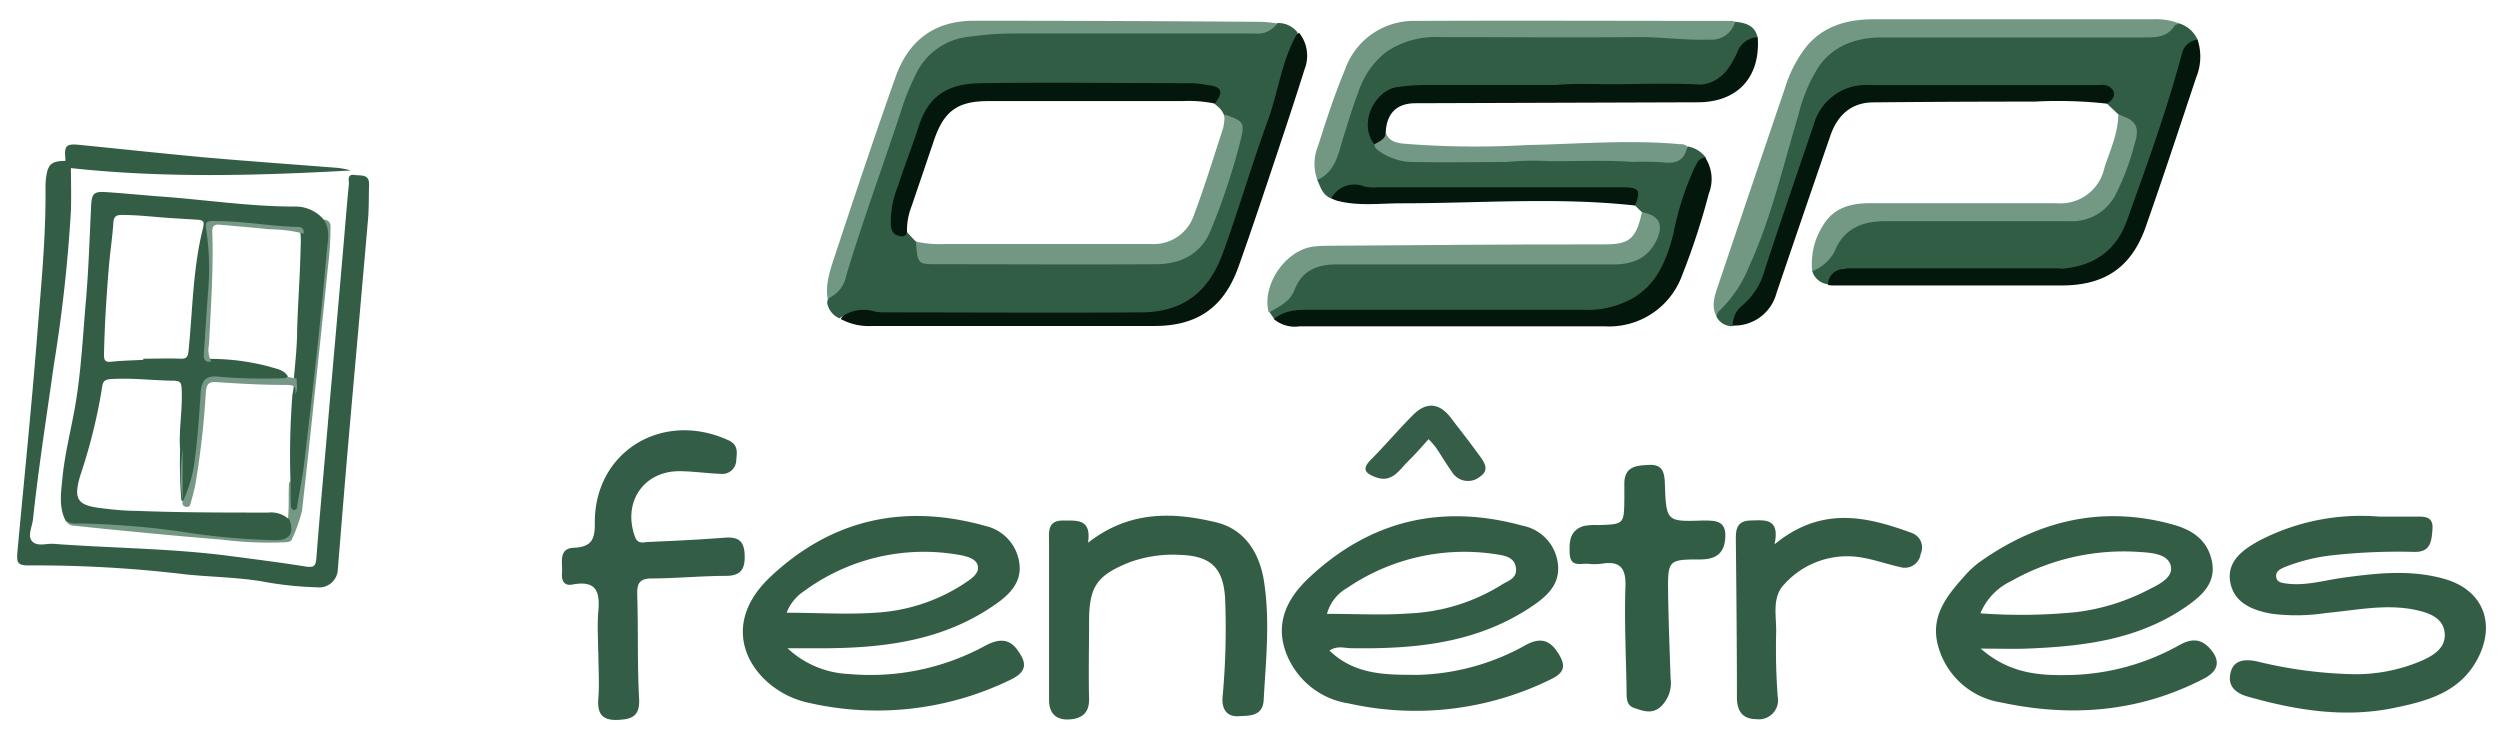 <svg id="Calque_1" data-name="Calque 1" xmlns="http://www.w3.org/2000/svg" viewBox="0 0 291.81 85.41"><defs><style>.cls-1{fill:#325d45;}.cls-2{fill:#729884;}.cls-3{fill:#05160d;}.cls-4{fill:#04170d;}.cls-5{fill:#739884;}.cls-6{fill:#739885;}.cls-7{fill:#729883;}.cls-8{fill:#03170d;}.cls-9{fill:#335d45;}.cls-10{fill:#759885;}.cls-11{fill:#779887;}.cls-12{fill:#799988;}.cls-13{fill:#345d46;}.cls-14{fill:#335d46;}.cls-15{fill:#365d47;}.cls-16{fill:#345d45;}</style></defs><title>logo-mobile</title><path class="cls-1" d="M197,17.09a3.34,3.34,0,0,1,2.11,1.31,18.85,18.85,0,0,0-2.8,6.8c-.29,1.07-.52,2.15-.81,3.21-1.51,5.48-4.89,8.11-10.56,8.14-6.17,0-12.33,0-18.5,0H154c-1.57,0-3.18-.19-4.63.69a.76.76,0,0,1-.64,0l-.52-.76a.56.56,0,0,1,.35-.65,6.21,6.21,0,0,0,2.71-3,4.81,4.81,0,0,1,4.33-2.36c1.54-.08,3.09,0,4.63,0H187.6a9.11,9.11,0,0,0,2.75-.3,4,4,0,0,0,2.6-2.28,1.72,1.72,0,0,0-.58-2.53c-.25-.19-.49-.38-.72-.59l-.79-.77c-.37-1.72-.37-1.74-2.23-1.74q-13.27,0-26.54,0a14.47,14.47,0,0,1-3.42-.2c-1.35-.32-2.21.69-3.29,1.1-1-.39-1.23-1.29-1.6-2.11a.73.73,0,0,1,.37-.79A4.26,4.26,0,0,0,156,17.34c.59-2.08,1.25-4.13,2-6.16,1.89-5,4.55-7.11,9.9-7.18,8.86-.11,17.72,0,26.58,0,1.15,0,2.28.21,3.43.27a5,5,0,0,0,4.6-1.73c1.21.12,2.32.4,2.64,1.81a6.88,6.88,0,0,0-2.93,3.41,4,4,0,0,1-4.08,2.31c-5.1-.07-10.19,0-15.29,0a4.18,4.18,0,0,0-1.17.16,53.47,53.47,0,0,1-6.07.12c-3.22,0-6.44,0-9.66,0a12.67,12.67,0,0,0-1.85.1c-3.45.53-4.84,3.08-3.43,6.28,1.31,1.64,3.19,1.78,5,1.83,3.39.08,6.78,0,10.18,0,4.82,0,9.63,0,14.45,0a20,20,0,0,1,3,0A3.57,3.57,0,0,0,197,17.09Z"/><path class="cls-1" d="M254.44,2.76a3.45,3.45,0,0,1,2.07,1.87c-1.22.83-1.53,2.15-1.93,3.46-1.91,6.09-3.81,12.19-6.15,18.13a8.11,8.11,0,0,1-8.11,5.38,1.82,1.82,0,0,0-.52-.08c-8,0-16.07-.07-24.11,0a3.15,3.15,0,0,0-2.31,1.66,2.15,2.15,0,0,1-1.85-1.55,29.31,29.31,0,0,0,3.55-4.38c1.2-1.57,3.07-1.81,4.91-1.82,6.62,0,13.24-.1,19.85,0,4.33.08,6.45-.94,8-5.83a13.47,13.47,0,0,1,.59-1.76c.83-1.83.77-3.41-1.18-4.5l-1.36-1.29c.33-1.57.2-1.79-1.41-1.79-8.87,0-17.74,0-26.61,0a6,6,0,0,0-5.78,4.26c-2,5.47-3.74,11-5.6,16.57A9.55,9.55,0,0,1,203.65,36c-.67.54-.82,1.46-1.4,2.07A2,2,0,0,1,200.38,37a1.1,1.1,0,0,1,.41-1.29c1.91-1.89,2.89-4.31,3.87-6.72a116.91,116.91,0,0,0,4-12.49,56,56,0,0,1,1.86-5.94C212.37,5.88,215.11,4,220.14,4q13.63,0,27.27,0c1,0,1.94,0,2.91,0a3.55,3.55,0,0,0,2.93-.91A1,1,0,0,1,254.44,2.76Z"/><path class="cls-2" d="M254.44,2.76c-.21.07-.51.08-.6.23-.94,1.47-2.38,1.38-3.86,1.38q-15.14,0-30.27,0c-2.88,0-5.52.83-7.31,3.25a18.24,18.24,0,0,0-2.48,5.8c-1.8,5.91-3.15,12-5.74,17.63a14.64,14.64,0,0,1-3.39,5.13,1.08,1.08,0,0,0-.41.79c-.67-1.2-.26-2.39.13-3.54q3.9-11.58,7.83-23.13a15.1,15.1,0,0,1,2.45-4.79c2-2.47,4.79-3.24,7.78-3.26,10.93,0,21.86,0,32.79,0A7.59,7.59,0,0,1,254.44,2.76Z"/><path class="cls-3" d="M98.14,37.24c.79-1.37,1.65-1.72,3.7-1.28a9.77,9.77,0,0,0,2.22.21h28.83a13,13,0,0,0,4.49-.83,8.12,8.12,0,0,0,4.87-5.09c1.64-4.53,3.12-9.13,4.64-13.71a112.3,112.3,0,0,0,3.33-10.8,2.29,2.29,0,0,1,1.42-1.91,4.28,4.28,0,0,1,.64,4.24c-1.41,4.49-2.91,8.94-4.4,13.4-1.09,3.25-2.18,6.49-3.34,9.72-1.7,4.72-4.8,6.86-9.8,6.86H101.82A6.93,6.93,0,0,1,98.14,37.24Z"/><path class="cls-2" d="M149.28,2.77c0,1.25-.65,1.61-1.85,1.6-10.11,0-20.21-.07-30.31,0-2.39,0-4.85.09-7,1.43s-3,3.38-3.8,5.56q-3.59,10.56-7.07,21.15c-.36,1.09-.71,2.08-1.93,2.46a.76.76,0,0,0-.52.69c-.61-1.82-.08-3.59.47-5.27C99.63,23.26,102,16.12,104.53,9c1.5-4.28,4.56-6.59,9.19-6.58q16.8,0,33.59.13A18.81,18.81,0,0,1,149.28,2.77Z"/><path class="cls-4" d="M148.69,37.24c1.4-1.16,3.06-1.08,4.74-1.08q15.75,0,31.5,0a10.58,10.58,0,0,0,6-1.56c2.67-1.75,3.67-4.49,4.41-7.38a33.78,33.78,0,0,1,2.44-7.61c.28-.53.48-1.18,1.26-1.22a4.58,4.58,0,0,1,.43,4.18,82.69,82.69,0,0,1-3.11,9.52,9.07,9.07,0,0,1-9.06,6q-17.79,0-35.58,0A3.8,3.8,0,0,1,148.69,37.24Z"/><path class="cls-4" d="M202.25,38a3,3,0,0,1,1.18-2.4A8.21,8.21,0,0,0,206,31.45c1.85-5.62,3.77-11.22,5.68-16.82a6.32,6.32,0,0,1,6.51-4.7h27a1.43,1.43,0,0,1,1.48.66c.28.66-.18,1.16-.74,1.51a51.83,51.83,0,0,0-8.45-.24q-9.39,0-18.79.09c-2.63,0-4.23,1.52-5.05,3.91q-3.16,9.16-6.28,18.35A5.08,5.08,0,0,1,202.25,38Z"/><path class="cls-4" d="M240.64,31.37c3.71-.29,6.35-2.07,7.63-5.64,2.32-6.47,4.68-12.93,6.44-19.58a2.1,2.1,0,0,1,1.8-1.52,6.35,6.35,0,0,1-.16,4.4c-1.94,5.83-3.86,11.67-5.9,17.47-1.67,4.73-4.79,6.82-9.83,6.82l-26.45,0c-.26,0-.52,0-.79-.06a1.8,1.8,0,0,1,1.88-1.85,1.31,1.31,0,0,1,.38-.09h24.61A1.32,1.32,0,0,1,240.64,31.37Z"/><path class="cls-2" d="M202.53,2.53a2.84,2.84,0,0,1-3,2.09c-2.81.11-5.61-.32-8.43-.29-7.67.07-15.34,0-23,0a10.32,10.32,0,0,0-6.35,1.77,9.87,9.87,0,0,0-3.18,4.6c-.67,1.71-1.18,3.49-1.75,5.25-.61,1.93-.88,4.06-3.05,5.05a5.44,5.44,0,0,1,.09-4c.95-3,1.93-6,3.12-8.84a8.5,8.5,0,0,1,8.26-5.72c12.3-.06,24.59,0,36.89,0A2.63,2.63,0,0,1,202.53,2.53Z"/><path class="cls-5" d="M191.65,24.77c2,.34,2.54,1.42,1.76,3.16-1,2.19-2.79,2.93-5,2.93H156c-2.26,0-4.06.74-4.91,3-.54,1.42-1.82,1.92-3,2.63-.86-3.25,2-7.41,5.38-7.73.79-.08,1.59-.07,2.38-.08,10.41-.06,20.81-.18,31.22-.15C189.94,28.52,190.94,28.18,191.65,24.77Z"/><path class="cls-4" d="M198.51,9.88c2.32-.24,3.41-1.87,4.27-3.78a2.66,2.66,0,0,1,2.39-1.76c.33,4.68-2.35,7.59-7,7.6l-32.94.11c-2.2,0-3.39,1.19-3.48,3.42.13,1-.41,1.37-1.33,1.38-1.92-2.45.06-6.33,2.69-6.69a23.71,23.71,0,0,1,3.14-.24l15.36,0c2.24-.21,4.48-.09,6.72-.09C191.73,9.81,195.12,9.68,198.51,9.88Z"/><path class="cls-5" d="M247.25,13.39c2.09.61,2.56,1.4,1.89,3.48A28.2,28.2,0,0,1,246.79,23a5.72,5.72,0,0,1-5.19,2.82c-7.19,0-14.37,0-21.56,0-2.68,0-4.82.86-5.9,3.53a5,5,0,0,1-2.61,2.31,8.3,8.3,0,0,1,1.22-5.28c1.21-2.09,3.21-2.65,5.42-2.66,7.28,0,14.57,0,21.85,0a5.24,5.24,0,0,0,5.6-4.08C246.27,17.57,247.24,15.61,247.25,13.39Z"/><path class="cls-6" d="M160.43,16.85c.55-.36,1.28-.55,1.33-1.38.31,1,1.23,1.21,2.09,1.3a104.85,104.85,0,0,0,14.4.16c5.95-.12,11.89-.64,17.84-.1a1.18,1.18,0,0,1,.86.26c-.28,1.52-1.17,2.06-2.71,1.87a34.53,34.53,0,0,0-3.67-.06c-3.21-.23-6.43-.07-9.64-.09a33.94,33.94,0,0,0-5.14.1c-3.52,0-7,.07-10.56,0a7,7,0,0,1-4.33-1.33C160.65,17.39,160.42,17.21,160.43,16.85Z"/><path class="cls-4" d="M155.38,23.16a3.06,3.06,0,0,1,3.85-1.4,6,6,0,0,0,1.7.1h28.39c2,0,2.24.29,1.54,2.13-9.09-1-18.19-.26-27.28-.26-2.49,0-5,.35-7.47-.29C155.86,23.38,155.62,23.25,155.38,23.16Z"/><path class="cls-1" d="M149.12,2.69a2.84,2.84,0,0,1-2.72,1.22c-9.44,0-18.89,0-28.33,0a35.92,35.92,0,0,0-4.87.37,7.68,7.68,0,0,0-6.32,4.44,28.31,28.31,0,0,0-1.44,3.41c-2.18,6.72-4.65,13.34-6.69,20.11a3.41,3.41,0,0,1-1.6,2.32c-.4.21-.74.53-.53,1.07A2.38,2.38,0,0,0,98,37.16a4.44,4.44,0,0,1,4.09-.8,5.33,5.33,0,0,0,1.05.1c10,0,20,.07,30,0,4.95,0,7.95-2.36,9.63-7,1.84-5.1,3.37-10.32,5.22-15.41,1.24-3.39,1.62-7.07,3.48-10.24A2.83,2.83,0,0,0,149.12,2.69Zm-6.2,12.63c-1.06,3.37-2,6.75-3.41,10a5.43,5.43,0,0,1-5.44,3.46c-6.17,0-12.33,0-18.5,0H109a3.13,3.13,0,0,1-2.21-.69l-1-1.07a1.73,1.73,0,0,1-.21-1.87A89.49,89.49,0,0,1,109,14.89a5.87,5.87,0,0,1,5.83-3.59c5.7,0,11.39,0,17.08,0,2.47,0,4.95,0,7.42,0a2.77,2.77,0,0,1,2.32.7c.41.4.92.7,1.14,1.27A2.36,2.36,0,0,1,142.92,15.32Z"/><path class="cls-7" d="M106.91,28.2a13.1,13.1,0,0,0,3.53.28c8,0,15.94,0,23.91,0a4.94,4.94,0,0,0,5-3.35c1.26-3.36,2.32-6.8,3.43-10.21a6.8,6.8,0,0,0,.15-1.57c2.29.84,2.43.88,1.79,3.36a77.15,77.15,0,0,1-3.38,10.13c-1.14,2.8-3.45,3.95-6.29,4-8.68.05-17.37,0-26,0C107.15,30.83,107.09,30.72,106.91,28.2Z"/><path class="cls-8" d="M141.8,12.09A15.2,15.2,0,0,0,138,11.8H115.35c-3.59,0-5.18,1.17-6.34,4.6q-1.31,3.87-2.63,7.74a7.61,7.61,0,0,0-.51,3c-.27.66-.75.46-1.21.3s-.63-.67-.68-1.16a11.12,11.12,0,0,1,.86-4.63c.74-2.35,1.67-4.63,2.43-7,1.23-3.78,3.72-4.89,7.24-4.94,8.24-.12,16.48,0,24.71,0a14.09,14.09,0,0,1,1.7.21C142.63,10.12,142.86,10.68,141.8,12.09Z"/><path class="cls-9" d="M7.63,18.78c0-.1,0-.2,0-.3-.14-1.45.1-1.72,1.55-1.58,4.82.48,9.64,1,14.47,1.45,5.1.45,10.21.81,15.31,1.21a8.89,8.89,0,0,1,2,.34c-10.9.6-21.78.91-32.68-.28,0,1.49.05,3.21,0,4.93a173.85,173.85,0,0,1-2,18.07c-.84,6-1.79,12-2.43,18-.1.88-.68,1.95-.08,2.58s1.65.21,2.51.28C13.2,64,20.13,64,27,64.92c2.88.38,5.76.74,8.63,1.2,1,.15,1.22,0,1.3-1,.45-5.8,1-11.6,1.49-17.4q.81-9.11,1.6-18.21c.24-2.7.44-5.39.71-8.08,0-.4-.25-1.16.7-1,.77.09,1.68-.11,1.65,1.12-.05,1.45,0,2.91-.15,4.36-.72,8.35-1.48,16.7-2.21,25.05-.45,5.17-.87,10.35-1.29,15.53A2.17,2.17,0,0,1,37,68.55a40.39,40.39,0,0,1-6.49-.7c-2.94-.48-5.92-.5-8.88-.81A146.14,146.14,0,0,0,3.41,66c-1.3,0-1.5-.25-1.38-1.55.79-8.56,1.67-17.1,2.34-25.67.44-5.59,1-11.18.94-16.8a8.73,8.73,0,0,1,.07-1.25C5.59,19.15,6,18.8,7.63,18.78Z"/><path class="cls-10" d="M34.19,56v3.33c.69-3.69,1.37-7.36,1.71-11.08.32-3.5.83-7,1.2-10.46.26-2.47.38-5,.67-7.42a16.37,16.37,0,0,0,0-4.74c1,.07.8.9.8,1.42a36.88,36.88,0,0,1-.27,3.93q-.87,8.52-1.78,17-.61,5.84-1.27,11.66a17.88,17.88,0,0,1-1.14,3.22c-.13.44-.59.41-1,.44A43.66,43.66,0,0,1,26,63q-5.53-.45-11.06-1c-2.1-.19-4.19-.42-6.29-.64a1.07,1.07,0,0,1-1-.65,93.69,93.69,0,0,1,13.07.89c3.79.43,7.54,1.22,11.37,1.22,1.55,0,1.92-.53,1.5-2.07.15-1.24.09-2.47.12-3.71C33.73,56.67,33.62,56.16,34.19,56Z"/><path class="cls-9" d="M37.75,25.59a4.32,4.32,0,0,0-3.39-1.48c-5.17,0-10.29-.78-15.43-1.16-2.21-.16-4.41-.39-6.62-.53-1.36-.09-1.6.21-1.67,1.55-.18,3.66-.29,7.34-.6,11-.35,4-.55,8.1-1.21,12.1-.49,2.94-1.27,5.83-1.55,8.8-.16,1.64-.43,3.31.37,4.89a2.21,2.21,0,0,0,1.48.34,96.07,96.07,0,0,1,12,.95,79.82,79.82,0,0,0,11.13,1c1.57,0,2.1-.85,1.52-2.39a3.13,3.13,0,0,0-2.49-.83c-5.12,0-10.24,0-15.36-.2-1.35,0-2.7-.14-4-.3C9,59,8.55,58.29,9.37,55.5a64.22,64.22,0,0,0,2.48-9.87c.17-1.31.28-1.36,1.66-1.41,2.12-.08,4.22.16,6.33.21,1.31,0,1.35.08,1.38,1.45.05,2.22-.36,4.42-.2,6.64a56.54,56.54,0,0,0,.14,5.82.3.3,0,0,0,.31.17c.42-.26.5-.73.65-1.14a32.71,32.71,0,0,0,1.38-8.56c.1-1.2.19-2.4.34-3.6.09-.71.5-.92,1.1-1a4.13,4.13,0,0,1,.93,0,45.86,45.86,0,0,0,6.73.17c.39,0,.86.06,1-.46-.46-.76-1.3-.86-2-1.08a26.64,26.64,0,0,0-6.94-.95c-.54,0-.54-.42-.55-.82,0-1.14.16-2.28.24-3.41a54.35,54.35,0,0,0,.12-10.44c-.13-1.13-.1-1.17,1.07-1.15,2.89.06,5.76.54,8.65.66.4,0,.86.11.9.67a11.71,11.71,0,0,1,0,1.45c-.06,3.26-.32,6.51-.41,9.76,0,1.8-.21,3.6-.36,5.39a8.14,8.14,0,0,1-.19,2.09A92.06,92.06,0,0,0,33.9,56c.06.93,0,1.87.05,2.8,0,.29,0,.72.39.72s.34-.4.38-.65c.28-1.68.62-3.35.81-5,.95-8.11,1.9-16.23,2.6-24.36C38.24,28.15,38.62,26.8,37.75,25.59Zm-14,.82C22.5,31.21,22.5,36.16,22,41c-.07.65-.23.89-.91.87-1.45-.06-2.91,0-4.36,0V42c-1.24.07-2.49.09-3.73.22-.72.08-.87-.17-.86-.84.07-3.46.29-6.92.58-10.37.14-1.65.4-3.3.51-5,.05-.74.33-.92,1-.92,1.94,0,3.87.25,5.8.37l3.11.19C23.56,25.7,23.89,25.77,23.73,26.41Z"/><path class="cls-11" d="M33.57,44l1.07.19c-.06.62.19,1.28-.19,1.86.22-1.16-.39-1.12-1.32-1.12-2.62,0-5.24-.15-7.86-.33-.93-.07-1.16.28-1.24,1.13a99.88,99.88,0,0,1-1.24,10.9c-.15.7-.34,1.4-.53,2.1-.07.22-.14.49-.48.44s-.57-.23-.45-.63a15.9,15.9,0,0,0,1.44-5.14c.31-2.49.49-5,.65-7.51.1-1.6.68-2.13,2.32-1.9a64.26,64.26,0,0,0,6.94.18C33,44.13,33.31,44.2,33.57,44Z"/><path class="cls-12" d="M35.45,27.27a17.07,17.07,0,0,0-4-.51c-1.92-.2-3.84-.35-5.76-.53-.64-.06-.93.11-.91.83.15,4.39-.17,8.76-.38,13.14a2.87,2.87,0,0,0,.26,2c-.65.13-.91-.19-.87-.8.18-2.74.35-5.49.56-8.23A30.42,30.42,0,0,0,24.1,27c-.15-1.11-.13-1.21,1-1.2,3.1,0,6.16.55,9.25.68C34.7,26.5,35.55,26.33,35.45,27.27Z"/><path class="cls-11" d="M21.33,58.49a20.59,20.59,0,0,1,0-6.07C21.3,54.44,21.31,56.46,21.33,58.49Z"/><path class="cls-13" d="M277.71,60.3h4.22c1,0,2.11-.09,2,1.45s-.26,2.71-2.14,2.67a70.54,70.54,0,0,0-9.42.38,21.25,21.25,0,0,0-5.75,1.42c-.47.2-.95.46-.94,1,0,.78.73.83,1.25.9,2.18.28,4.27-.36,6.39-.66,3.95-.55,7.89-1,11.81.06,4.61,1.21,6.3,5.16,4.05,9.41-2.06,3.89-5.86,4.9-9.68,5.69-5.81,1.21-11.5.29-17.13-1.31-1.42-.4-2.3-1.19-2.05-2.6.3-1.74,1.74-1.8,3.12-1.51A51.53,51.53,0,0,0,275,78.7a19.65,19.65,0,0,0,7.72-1.6c1.38-.62,2.8-1.5,2.63-3.23s-1.75-2.3-3.22-2.64c-3.55-.8-7.08,0-10.61.32a22.66,22.66,0,0,1-6.42.08c-2.16-.4-4.36-1.24-4.78-3.71s1.58-3.83,3.5-4.87A25.77,25.77,0,0,1,277.71,60.3Z"/><path class="cls-9" d="M127,63.35c4.9-3.82,10-3.56,14.92-2.39,3.23.76,5,3.37,5.58,6.65.78,4.7.26,9.41,0,14.12-.12,1.94-1.73,1.79-2.93,1.87-1.46.09-2-.95-1.86-2.32A86.65,86.65,0,0,0,143,69.89c-.19-3.61-1.68-5-5.23-5.12a14.87,14.87,0,0,0-5.84.83c-3.9,1.54-4.81,2.84-4.81,7,0,3-.07,6,0,8.94.06,1.8-1,2.39-2.42,2.44s-2.26-.71-2.25-2.3c0-6.12,0-12.23,0-18.35,0-1.22-.25-2.62,1.72-2.57C125.74,60.77,127.41,60.55,127,63.35Z"/><path class="cls-14" d="M69.82,76.07c0-1.49-.11-3,0-4.47.22-2.28,0-3.94-3-3.37-1,.2-1.3-.49-1.22-1.36.1-1.15-.48-2.84,1.36-2.93,2.08-.1,2.49-.95,2.47-2.9-.06-8.33,7.9-13.18,15.6-9.65,1.15.53,1,1.41.91,2.28a1.63,1.63,0,0,1-1.81,1.64c-1.56-.06-3.12-.28-4.69-.31-4.26-.08-6.77,3.55-5.35,7.58.33,1,1,.7,1.61.68,3-.13,5.94-.27,8.9-.5,1.54-.11,2.26.34,2.32,2s-.42,2.44-2.17,2.46c-2.89,0-5.78.29-8.66.3-1.46,0-1.75.59-1.71,1.92.13,4.05,0,8.11.22,12.15.1,2-.84,2.37-2.47,2.44-1.87.09-2.43-.74-2.29-2.53s0-3.64,0-5.45Z"/><path class="cls-1" d="M189.6,58.27c0-.66,0-1.32,0-2,.1-1.83,1.42-1.93,2.81-2,1.63-.11,1.87.82,1.92,2.16.15,4.41.19,4.47,4.31,4.33,1.55,0,2.86-.07,2.74,2-.1,1.81-1.07,2.54-2.92,2.54-3.77,0-3.8.08-3.75,4,.05,3.3.18,6.6.29,9.9a3.8,3.8,0,0,1-1.22,3.35c-1,.83-2,.43-3,.1s-.91-1.24-.92-2.06c-.06-4-.27-8.1-.13-12.14.08-2.29-.75-3-2.85-2.64a6.65,6.65,0,0,1-1.48,0c-.9-.07-2.11.44-2.18-1.2-.06-1.4,0-2.71,1.64-3.21a7,7,0,0,1,1.72-.11C189.56,61.19,189.56,61.19,189.6,58.27Z"/><path class="cls-13" d="M207.13,63.54c5.48-4.5,10.72-3.27,16-1.34a1.8,1.8,0,0,1,1.06,2.45,1.87,1.87,0,0,1-2.4,1.54c-1.45-.32-2.86-.82-4.31-1.08a9.87,9.87,0,0,0-9.22,3.1c-1.48,1.52-.89,3.74-.94,5.67-.06,2.47,0,5,.18,7.42a2.23,2.23,0,0,1-2.5,2.64c-1.57,0-2.27-.91-2.26-2.57,0-6-.06-11.89-.12-17.84,0-1.35-.2-2.76,1.8-2.78C206,60.72,207.79,60.45,207.13,63.54Z"/><path class="cls-15" d="M166.75,51.26c-.89,1-1.63,1.84-2.45,2.64-1,1-1.84,2.49-3.7,1.81-1.12-.41-1.75-.89-.59-2.05,1.69-1.69,3.23-3.53,4.92-5.22,1.51-1.51,3-1.48,4.39.29,1.1,1.45,2.23,2.87,3.29,4.34.58.79,1.34,1.76.16,2.55a2.19,2.19,0,0,1-3.27-.5c-.67-.94-1.25-1.94-1.9-2.89A10.89,10.89,0,0,0,166.75,51.26Z"/><path class="cls-16" d="M257.87,75.61c-1.12-1.19-2.29-1-3.58-.26A27.31,27.31,0,0,1,242,78.78c-3.63.1-7.28,0-10.8-3.07,2.22,0,3.77.05,5.33,0,6.58-.26,13-1,18.66-4.91,1.81-1.27,3.5-2.73,3-5.25s-2.29-3.7-4.59-4.33c-8.24-2.27-15.68-.46-22.53,4.38a11.13,11.13,0,0,0-1.81,1.69c-2.14,2.39-4.08,4.83-2.95,8.41A9.09,9.09,0,0,0,233.62,82c8.15,1.74,16.09,1.13,23.61-2.78C259,78.32,259.24,77.07,257.87,75.61Zm-23.08-7.8a26.6,26.6,0,0,1,14.94-3.38c1.36.09,3.45.2,3.68,1.76.19,1.33-1.62,2.13-2.86,2.76a24.83,24.83,0,0,1-8.21,2.5,65,65,0,0,1-11.18.14A7.23,7.23,0,0,1,234.79,67.81Z"/><path class="cls-13" d="M118.76,75.87c-1-1.41-2.26-1.28-3.7-.53a28,28,0,0,1-16,3.33,11.12,11.12,0,0,1-7.13-3h3.83c7.38,0,14.53-.85,20.74-5.35,1.6-1.16,2.85-2.62,2.45-4.79a5.14,5.14,0,0,0-3.89-4.13c-9.49-2.67-18-.83-25.21,6-6.75,6.45-1.39,13.39,4.49,14.62A35.62,35.62,0,0,0,118,79.32C120,78.34,119.79,77.28,118.76,75.87ZM93.85,69a23.63,23.63,0,0,1,18-4.25c.9.15,2.09.43,2.28,1.27.23,1-.93,1.65-1.73,2.19a21,21,0,0,1-10.26,3.31c-3.34.23-6.72,0-10.32,0A5.26,5.26,0,0,1,93.85,69Z"/><path class="cls-13" d="M182,76.44c-.91-1.55-2-2.18-3.85-1.18a27.16,27.16,0,0,1-12.52,3.51c-3.67,0-7.41.09-10.45-2.83.92-.61,1.72-.29,2.5-.28,7.61.12,15-.58,21.52-5.15,1.68-1.19,3-2.6,2.61-4.94a5.12,5.12,0,0,0-4.06-4.2c-9.42-2.6-17.8-.66-24.95,6.06-2.4,2.26-3.93,5-2.8,8.45a9.3,9.3,0,0,0,7.44,6.23,35.69,35.69,0,0,0,23.62-2.84C182.62,78.51,182.75,77.71,182,76.44ZM157.29,68.6a24.27,24.27,0,0,1,17.43-3.89c1,.15,2.09.37,2.23,1.6s-.92,1.47-1.66,1.94a22.22,22.22,0,0,1-10.76,3.35c-3.12.23-6.26.05-9.64.05A5,5,0,0,1,157.29,68.6Z"/></svg>